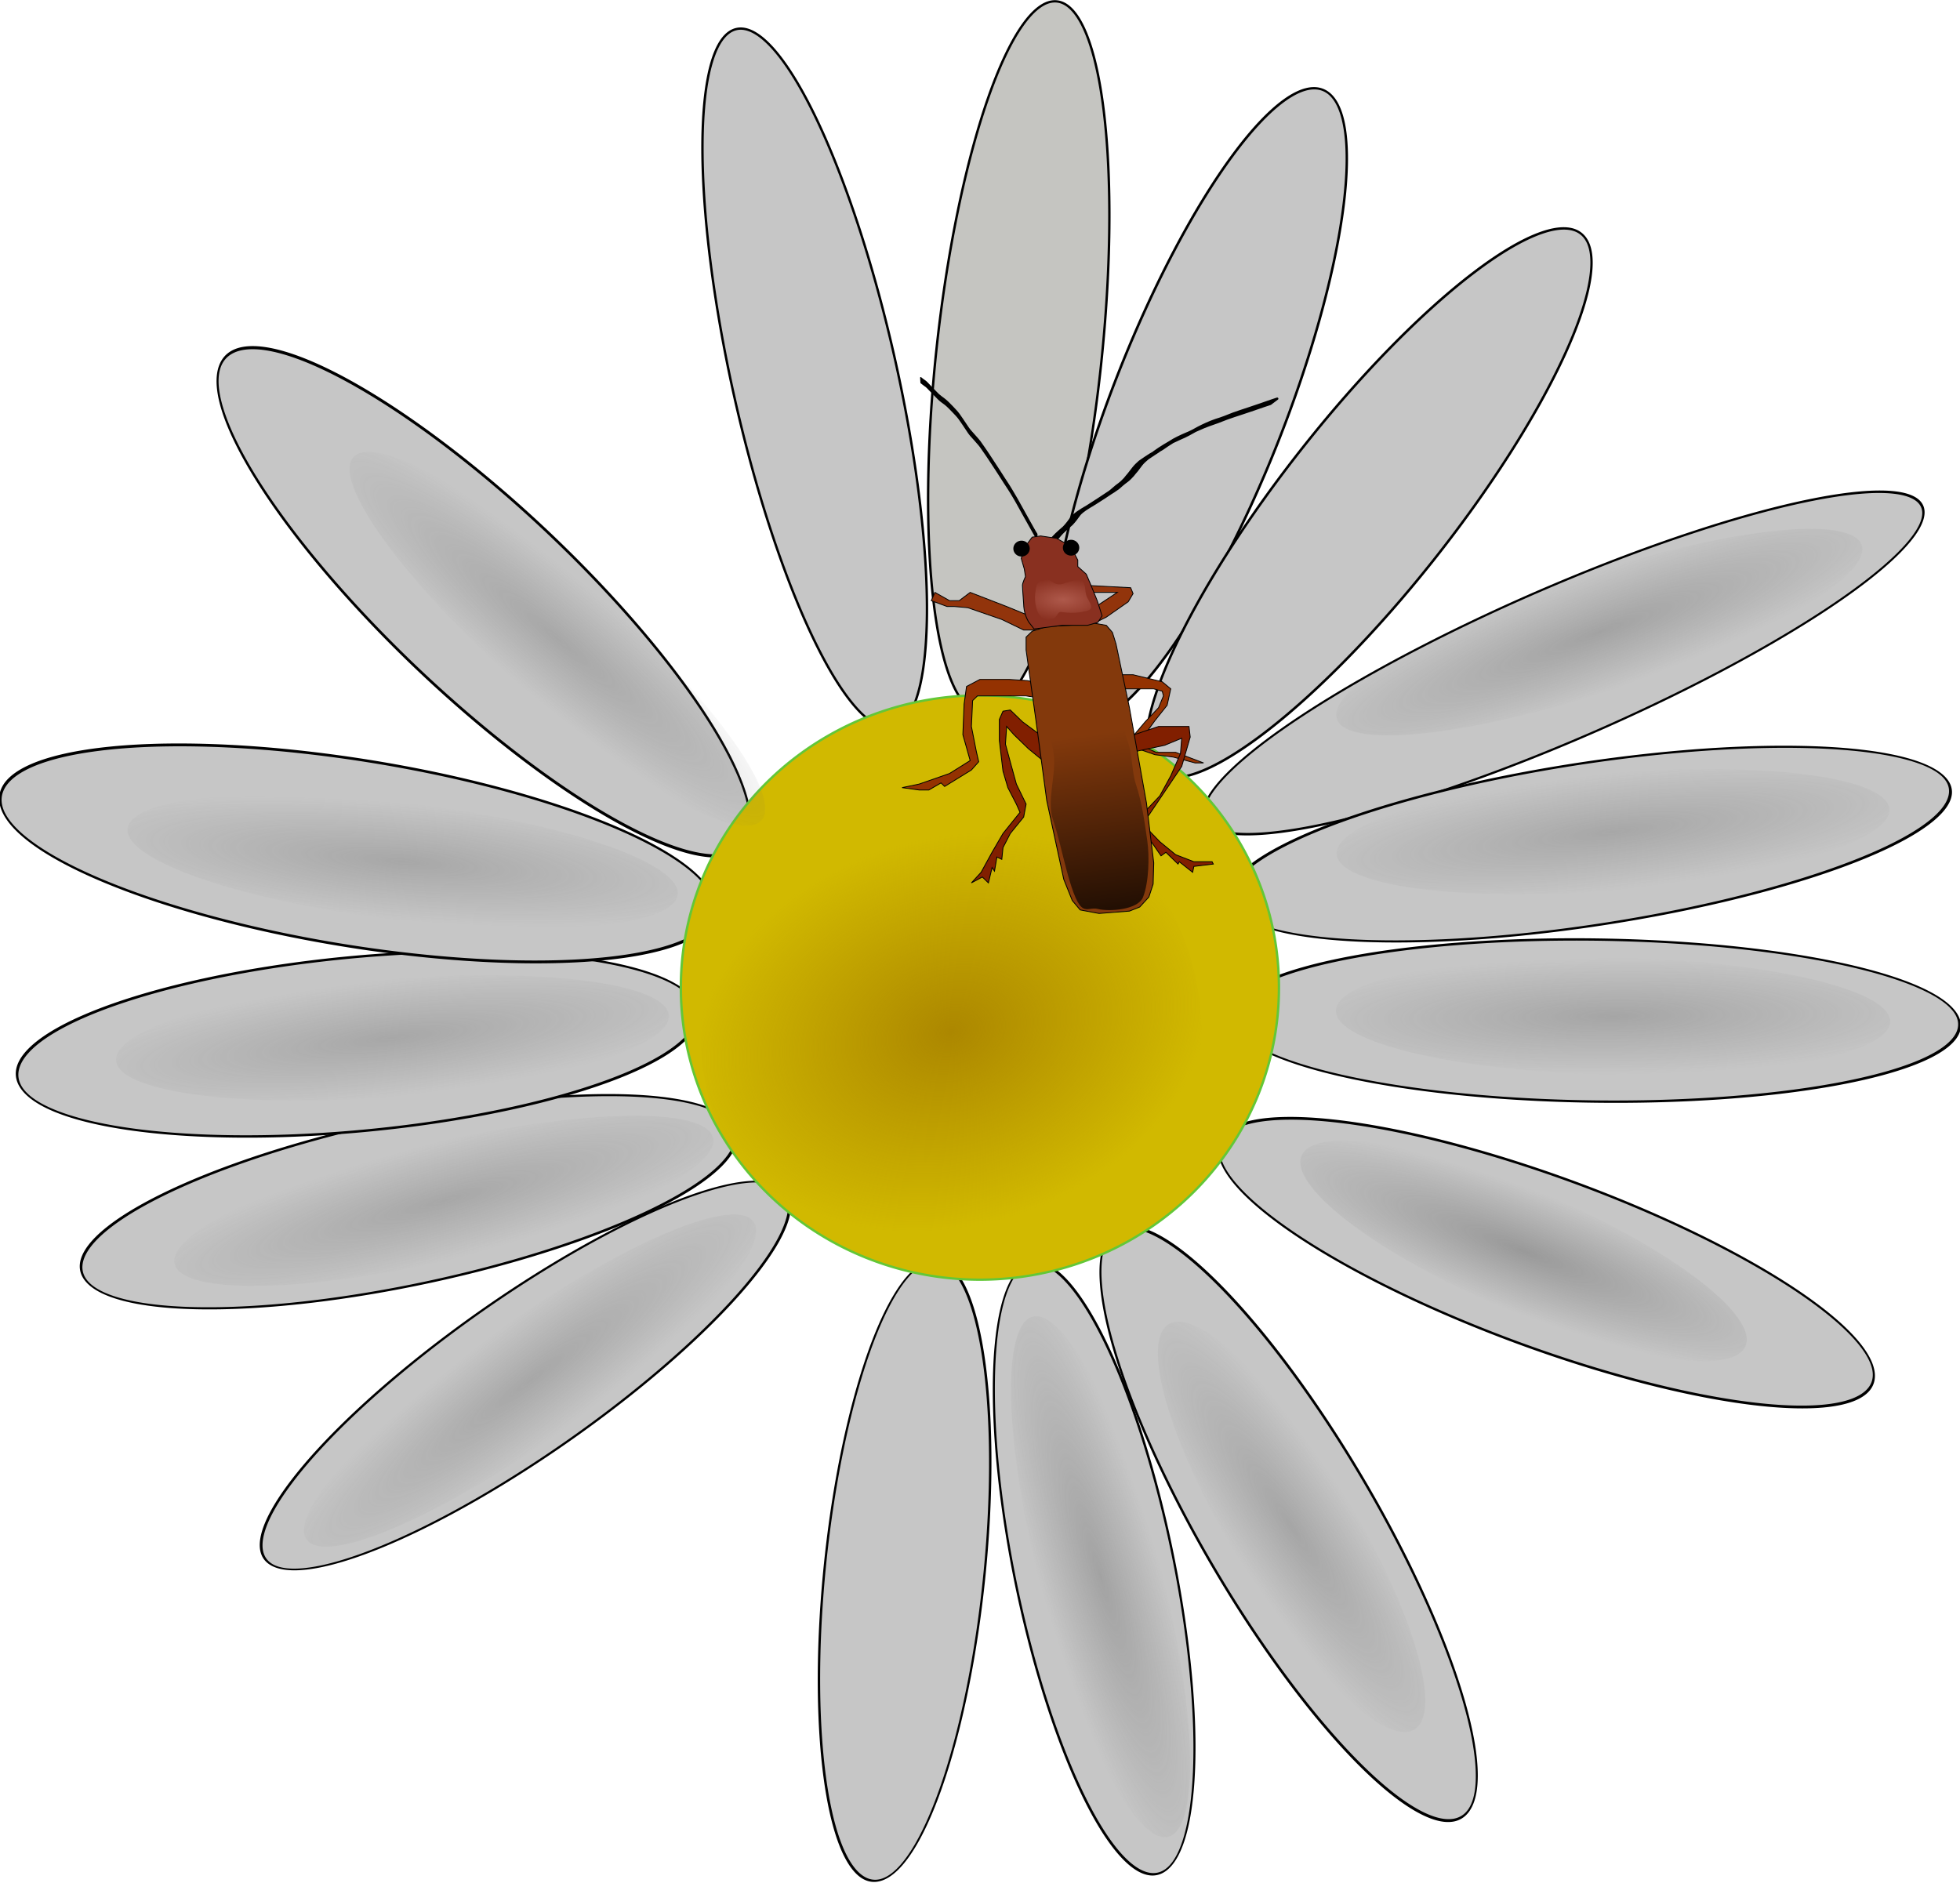 <?xml version="1.0" encoding="UTF-8" standalone="no"?>
<!-- Created with Inkscape (http://www.inkscape.org/) -->
<svg
   xmlns:dc="http://purl.org/dc/elements/1.1/"
   xmlns:cc="http://web.resource.org/cc/"
   xmlns:rdf="http://www.w3.org/1999/02/22-rdf-syntax-ns#"
   xmlns:svg="http://www.w3.org/2000/svg"
   xmlns="http://www.w3.org/2000/svg"
   xmlns:xlink="http://www.w3.org/1999/xlink"
   xmlns:sodipodi="http://sodipodi.sourceforge.net/DTD/sodipodi-0.dtd"
   xmlns:inkscape="http://www.inkscape.org/namespaces/inkscape"
   width="709.449"
   height="681.587"
   id="svg2"
   inkscape:label="Pozadí"
   sodipodi:version="0.32"
   inkscape:version="0.44.1"
   sodipodi:docbase="D:\_petr_\School\INKSCAPE\svg\06.Zvirata"
   sodipodi:docname="brouk.svg"
   version="1.0">
  <defs
     id="defs3">
    <linearGradient
       inkscape:collect="always"
       id="linearGradient2899">
      <stop
         style="stop-color:#5f5f5f;stop-opacity:1;"
         offset="0"
         id="stop2901" />
      <stop
         style="stop-color:#5f5f5f;stop-opacity:0"
         offset="1"
         id="stop2903" />
    </linearGradient>
    <linearGradient
       inkscape:collect="always"
       id="linearGradient2889">
      <stop
         style="stop-color:#ae594b;stop-opacity:1;"
         offset="0"
         id="stop2891" />
      <stop
         style="stop-color:#ae594b;stop-opacity:0;"
         offset="1"
         id="stop2893" />
    </linearGradient>
    <linearGradient
       inkscape:collect="always"
       id="linearGradient2875">
      <stop
         style="stop-color:black;stop-opacity:1;"
         offset="0"
         id="stop2877" />
      <stop
         style="stop-color:black;stop-opacity:0;"
         offset="1"
         id="stop2879" />
    </linearGradient>
    <linearGradient
       inkscape:collect="always"
       id="linearGradient2786">
      <stop
         style="stop-color:#ac8700;stop-opacity:1;"
         offset="0"
         id="stop2788" />
      <stop
         style="stop-color:#ac8700;stop-opacity:0;"
         offset="1"
         id="stop2790" />
    </linearGradient>
    <radialGradient
       inkscape:collect="always"
       xlink:href="#linearGradient2786"
       id="radialGradient2989"
       gradientUnits="userSpaceOnUse"
       gradientTransform="matrix(1,-0.286,0.216,0.747,-129.105,272.905)"
       cx="425.714"
       cy="598.076"
       fx="425.714"
       fy="598.076"
       r="202.857" />
    <linearGradient
       inkscape:collect="always"
       xlink:href="#linearGradient2875"
       id="linearGradient2991"
       gradientUnits="userSpaceOnUse"
       gradientTransform="matrix(0.968,4.996831e-2,-5.258029e-2,1.019,24.104,-5.506)"
       x1="194.394"
       y1="556.864"
       x2="145.823"
       y2="276.864" />
    <radialGradient
       inkscape:collect="always"
       xlink:href="#linearGradient2889"
       id="radialGradient2993"
       gradientUnits="userSpaceOnUse"
       gradientTransform="matrix(1.866,2.633573e-2,-1.344398e-2,0.845,-75.744,16.328)"
       cx="89.387"
       cy="124.77"
       fx="89.387"
       fy="124.77"
       r="30.827" />
    <radialGradient
       inkscape:collect="always"
       xlink:href="#linearGradient2899"
       id="radialGradient2995"
       gradientUnits="userSpaceOnUse"
       gradientTransform="matrix(0.982,-0.153,0.166,5.565,9.439,346.827)"
       cx="-262.857"
       cy="-84.781"
       fx="-262.857"
       fy="-84.781"
       r="97.143" />
    <radialGradient
       inkscape:collect="always"
       xlink:href="#linearGradient2899"
       id="radialGradient2997"
       gradientUnits="userSpaceOnUse"
       gradientTransform="matrix(0.982,-0.153,0.166,5.565,9.439,346.827)"
       cx="-262.857"
       cy="-84.781"
       fx="-262.857"
       fy="-84.781"
       r="97.143" />
    <radialGradient
       inkscape:collect="always"
       xlink:href="#linearGradient2899"
       id="radialGradient2999"
       gradientUnits="userSpaceOnUse"
       gradientTransform="matrix(0.982,-0.153,0.166,5.565,9.439,346.827)"
       cx="-262.857"
       cy="-84.781"
       fx="-262.857"
       fy="-84.781"
       r="97.143" />
    <radialGradient
       inkscape:collect="always"
       xlink:href="#linearGradient2899"
       id="radialGradient3001"
       gradientUnits="userSpaceOnUse"
       gradientTransform="matrix(0.982,-0.153,0.166,5.565,9.439,346.827)"
       cx="-262.857"
       cy="-84.781"
       fx="-262.857"
       fy="-84.781"
       r="97.143" />
    <radialGradient
       inkscape:collect="always"
       xlink:href="#linearGradient2899"
       id="radialGradient3003"
       gradientUnits="userSpaceOnUse"
       gradientTransform="matrix(0.982,-0.153,0.166,5.565,9.439,346.827)"
       cx="-262.857"
       cy="-84.781"
       fx="-262.857"
       fy="-84.781"
       r="97.143" />
    <radialGradient
       inkscape:collect="always"
       xlink:href="#linearGradient2899"
       id="radialGradient3005"
       gradientUnits="userSpaceOnUse"
       gradientTransform="matrix(0.982,-0.153,0.166,5.565,9.439,346.827)"
       cx="-262.857"
       cy="-84.781"
       fx="-262.857"
       fy="-84.781"
       r="97.143" />
    <radialGradient
       inkscape:collect="always"
       xlink:href="#linearGradient2899"
       id="radialGradient3007"
       gradientUnits="userSpaceOnUse"
       gradientTransform="matrix(0.982,-0.153,0.166,5.565,9.439,346.827)"
       cx="-262.857"
       cy="-84.781"
       fx="-262.857"
       fy="-84.781"
       r="97.143" />
    <radialGradient
       inkscape:collect="always"
       xlink:href="#linearGradient2899"
       id="radialGradient3009"
       gradientUnits="userSpaceOnUse"
       gradientTransform="matrix(0.982,-0.153,0.166,5.565,9.439,346.827)"
       cx="-262.857"
       cy="-84.781"
       fx="-262.857"
       fy="-84.781"
       r="97.143" />
    <radialGradient
       inkscape:collect="always"
       xlink:href="#linearGradient2899"
       id="radialGradient3011"
       gradientUnits="userSpaceOnUse"
       gradientTransform="matrix(0.982,-0.153,0.166,5.565,9.439,346.827)"
       cx="-262.857"
       cy="-84.781"
       fx="-262.857"
       fy="-84.781"
       r="97.143" />
    <radialGradient
       inkscape:collect="always"
       xlink:href="#linearGradient2899"
       id="radialGradient3013"
       gradientUnits="userSpaceOnUse"
       gradientTransform="matrix(0.982,-0.153,0.166,5.565,9.439,346.827)"
       cx="-262.857"
       cy="-84.781"
       fx="-262.857"
       fy="-84.781"
       r="97.143" />
    <radialGradient
       inkscape:collect="always"
       xlink:href="#linearGradient2899"
       id="radialGradient3015"
       gradientUnits="userSpaceOnUse"
       gradientTransform="matrix(0.982,-0.153,0.166,5.565,9.439,346.827)"
       cx="-262.857"
       cy="-84.781"
       fx="-262.857"
       fy="-84.781"
       r="97.143" />
  </defs>
  <sodipodi:namedview
     id="base"
     pagecolor="#ffffff"
     bordercolor="#666666"
     borderopacity="1.0"
     inkscape:pageopacity="0.0"
     inkscape:pageshadow="2"
     inkscape:zoom="0.9899495"
     inkscape:cx="467.26631"
     inkscape:cy="173.35781"
     inkscape:document-units="px"
     inkscape:current-layer="layer1"
     inkscape:window-width="1024"
     inkscape:window-height="710"
     inkscape:window-x="93"
     inkscape:window-y="230" />
  <g
     inkscape:label="Vrstva 1"
     inkscape:groupmode="layer"
     id="layer1"
     transform="translate(-12.585,-167.755)">
    <g
       id="g2947"
       transform="matrix(0.308,0,0,0.298,369.915,347.867)">
      <path
         transform="matrix(0.977,-0.211,0.211,0.977,71.984,-117.502)"
         d="M -165.714 -84.781 A 97.143 434.286 0 1 1  -360,-84.781 A 97.143 434.286 0 1 1  -165.714 -84.781 z"
         sodipodi:ry="434.28571"
         sodipodi:rx="97.14286"
         sodipodi:cy="-84.78067"
         sodipodi:cx="-262.85715"
         id="path2794"
         style="opacity:1;fill:#c6c6c6;fill-opacity:1;fill-rule:evenodd;stroke:black;stroke-width:2.8;stroke-linecap:round;stroke-linejoin:round;stroke-miterlimit:4;stroke-dasharray:none;stroke-opacity:1"
         sodipodi:type="arc" />
      <path
         transform="matrix(0.995,0.103,-0.103,0.995,289.887,-59.13)"
         d="M -165.714 -84.781 A 97.143 434.286 0 1 1  -360,-84.781 A 97.143 434.286 0 1 1  -165.714 -84.781 z"
         sodipodi:ry="434.28571"
         sodipodi:rx="97.14286"
         sodipodi:cy="-84.78067"
         sodipodi:cx="-262.85715"
         id="path2796"
         style="opacity:1;fill:#c5c5c1;fill-opacity:1;fill-rule:evenodd;stroke:black;stroke-width:2.8;stroke-linecap:round;stroke-linejoin:round;stroke-miterlimit:4;stroke-dasharray:none;stroke-opacity:1"
         sodipodi:type="arc" />
      <path
         transform="matrix(0.951,0.47,-0.34,0.884,469.602,87.906)"
         d="M -165.714 -84.781 A 97.143 434.286 0 1 1  -360,-84.781 A 97.143 434.286 0 1 1  -165.714 -84.781 z"
         sodipodi:ry="434.28571"
         sodipodi:rx="97.14286"
         sodipodi:cy="-84.78067"
         sodipodi:cx="-262.85715"
         id="path2798"
         style="opacity:1;fill:#c6c6c6;fill-opacity:1;fill-rule:evenodd;stroke:black;stroke-width:2.8;stroke-linecap:round;stroke-linejoin:round;stroke-miterlimit:4;stroke-dasharray:none;stroke-opacity:1"
         sodipodi:type="arc" />
      <path
         transform="matrix(0.779,0.72,-0.577,0.751,604.313,259.555)"
         d="M -165.714 -84.781 A 97.143 434.286 0 1 1  -360,-84.781 A 97.143 434.286 0 1 1  -165.714 -84.781 z"
         sodipodi:ry="434.28571"
         sodipodi:rx="97.14286"
         sodipodi:cy="-84.78067"
         sodipodi:cx="-262.85715"
         id="path2812"
         style="opacity:1;fill:#c6c6c6;fill-opacity:1;fill-rule:evenodd;stroke:black;stroke-width:2.8;stroke-linecap:round;stroke-linejoin:round;stroke-miterlimit:4;stroke-dasharray:none;stroke-opacity:1"
         sodipodi:type="arc" />
      <path
         transform="matrix(9.154701e-2,0.987,-0.974,0.425,618.65,496.412)"
         d="M -165.714 -84.781 A 97.143 434.286 0 1 1  -360,-84.781 A 97.143 434.286 0 1 1  -165.714 -84.781 z"
         sodipodi:ry="434.28571"
         sodipodi:rx="97.14286"
         sodipodi:cy="-84.78067"
         sodipodi:cx="-262.85715"
         id="path2814"
         style="opacity:1;fill:#c6c6c6;fill-opacity:1;fill-rule:evenodd;stroke:black;stroke-width:2.8;stroke-linecap:round;stroke-linejoin:round;stroke-miterlimit:4;stroke-dasharray:none;stroke-opacity:1"
         sodipodi:type="arc" />
      <path
         transform="matrix(0.771,0.893,-0.96,0.185,829.779,671.388)"
         d="M -165.714 -84.781 A 97.143 434.286 0 1 1  -360,-84.781 A 97.143 434.286 0 1 1  -165.714 -84.781 z"
         sodipodi:ry="434.28571"
         sodipodi:rx="97.14286"
         sodipodi:cy="-84.78067"
         sodipodi:cx="-262.85715"
         id="path2816"
         style="opacity:1;fill:#c6c6c6;fill-opacity:1;fill-rule:evenodd;stroke:black;stroke-width:2.8;stroke-linecap:round;stroke-linejoin:round;stroke-miterlimit:4;stroke-dasharray:none;stroke-opacity:1"
         sodipodi:type="arc" />
      <path
         transform="matrix(0.607,1.011,-0.977,1.887185e-2,791.022,902.671)"
         d="M -165.714 -84.781 A 97.143 434.286 0 1 1  -360,-84.781 A 97.143 434.286 0 1 1  -165.714 -84.781 z"
         sodipodi:ry="434.28571"
         sodipodi:rx="97.14286"
         sodipodi:cy="-84.78067"
         sodipodi:cx="-262.85715"
         id="path2818"
         style="opacity:1;fill:#c6c6c6;fill-opacity:1;fill-rule:evenodd;stroke:black;stroke-width:2.8;stroke-linecap:round;stroke-linejoin:round;stroke-miterlimit:4;stroke-dasharray:none;stroke-opacity:1"
         sodipodi:type="arc" />
      <path
         transform="matrix(9.556795e-2,1.162,-0.886,-0.309,607.126,1208.644)"
         d="M -165.714 -84.781 A 97.143 434.286 0 1 1  -360,-84.781 A 97.143 434.286 0 1 1  -165.714 -84.781 z"
         sodipodi:ry="434.28571"
         sodipodi:rx="97.14286"
         sodipodi:cy="-84.78067"
         sodipodi:cx="-262.85715"
         id="path2820"
         style="opacity:1;fill:#c6c6c6;fill-opacity:1;fill-rule:evenodd;stroke:black;stroke-width:2.8;stroke-linecap:round;stroke-linejoin:round;stroke-miterlimit:4;stroke-dasharray:none;stroke-opacity:1"
         sodipodi:type="arc" />
      <path
         transform="matrix(-0.665,0.957,-0.487,-0.802,138.155,1430.245)"
         d="M -165.714 -84.781 A 97.143 434.286 0 1 1  -360,-84.781 A 97.143 434.286 0 1 1  -165.714 -84.781 z"
         sodipodi:ry="434.28571"
         sodipodi:rx="97.14286"
         sodipodi:cy="-84.78067"
         sodipodi:cx="-262.85715"
         id="path2822"
         style="opacity:1;fill:#c6c6c6;fill-opacity:1;fill-rule:evenodd;stroke:black;stroke-width:2.8;stroke-linecap:round;stroke-linejoin:round;stroke-miterlimit:4;stroke-dasharray:none;stroke-opacity:1"
         sodipodi:type="arc" />
      <path
         transform="matrix(-0.849,0.647,-0.194,-0.843,-113.927,1399.55)"
         d="M -165.714 -84.781 A 97.143 434.286 0 1 1  -360,-84.781 A 97.143 434.286 0 1 1  -165.714 -84.781 z"
         sodipodi:ry="434.28571"
         sodipodi:rx="97.14286"
         sodipodi:cy="-84.78067"
         sodipodi:cx="-262.85715"
         id="path2825"
         style="opacity:1;fill:#c6c6c6;fill-opacity:1;fill-rule:evenodd;stroke:black;stroke-width:2.8;stroke-linecap:round;stroke-linejoin:round;stroke-miterlimit:4;stroke-dasharray:none;stroke-opacity:1"
         sodipodi:type="arc" />
      <path
         transform="matrix(-1.001,0.372,5.994204e-2,-0.863,-355.107,1328.444)"
         d="M -165.714 -84.781 A 97.143 434.286 0 1 1  -360,-84.781 A 97.143 434.286 0 1 1  -165.714 -84.781 z"
         sodipodi:ry="434.28571"
         sodipodi:rx="97.14286"
         sodipodi:cy="-84.78067"
         sodipodi:cx="-262.85715"
         id="path2827"
         style="opacity:1;fill:#c6c6c6;fill-opacity:1;fill-rule:evenodd;stroke:black;stroke-width:2.8;stroke-linecap:round;stroke-linejoin:round;stroke-miterlimit:4;stroke-dasharray:none;stroke-opacity:1"
         sodipodi:type="arc" />
      <path
         transform="matrix(-0.945,-0.497,0.683,-0.531,-733.272,890.876)"
         d="M -165.714 -84.781 A 97.143 434.286 0 1 1  -360,-84.781 A 97.143 434.286 0 1 1  -165.714 -84.781 z"
         sodipodi:ry="434.28571"
         sodipodi:rx="97.14286"
         sodipodi:cy="-84.78067"
         sodipodi:cx="-262.85715"
         id="path2829"
         style="opacity:1;fill:#c6c6c6;fill-opacity:1;fill-rule:evenodd;stroke:black;stroke-width:2.8;stroke-linecap:round;stroke-linejoin:round;stroke-miterlimit:4;stroke-dasharray:none;stroke-opacity:1"
         sodipodi:type="arc" />
      <path
         transform="matrix(-0.684,-0.9,0.873,-0.22,-785.756,600.164)"
         d="M -165.714 -84.781 A 97.143 434.286 0 1 1  -360,-84.781 A 97.143 434.286 0 1 1  -165.714 -84.781 z"
         sodipodi:ry="434.28571"
         sodipodi:rx="97.14286"
         sodipodi:cy="-84.78067"
         sodipodi:cx="-262.85715"
         id="path2831"
         style="opacity:1;fill:#c6c6c6;fill-opacity:1;fill-rule:evenodd;stroke:black;stroke-width:2.8;stroke-linecap:round;stroke-linejoin:round;stroke-miterlimit:4;stroke-dasharray:none;stroke-opacity:1"
         sodipodi:type="arc" />
      <path
         transform="matrix(-0.582,-1.028,0.912,-0.118,-815.682,383.666)"
         d="M -165.714 -84.781 A 97.143 434.286 0 1 1  -360,-84.781 A 97.143 434.286 0 1 1  -165.714 -84.781 z"
         sodipodi:ry="434.28571"
         sodipodi:rx="97.14286"
         sodipodi:cy="-84.78067"
         sodipodi:cx="-262.85715"
         id="path2833"
         style="opacity:1;fill:#c6c6c6;fill-opacity:1;fill-rule:evenodd;stroke:black;stroke-width:2.8;stroke-linecap:round;stroke-linejoin:round;stroke-miterlimit:4;stroke-dasharray:none;stroke-opacity:1"
         sodipodi:type="arc" />
      <path
         transform="matrix(-0.311,-1.222,0.964,0.132,-739.991,122.261)"
         d="M -165.714 -84.781 A 97.143 434.286 0 1 1  -360,-84.781 A 97.143 434.286 0 1 1  -165.714 -84.781 z"
         sodipodi:ry="434.28571"
         sodipodi:rx="97.14286"
         sodipodi:cy="-84.78067"
         sodipodi:cx="-262.85715"
         id="path2835"
         style="opacity:1;fill:#c6c6c6;fill-opacity:1;fill-rule:evenodd;stroke:black;stroke-width:2.8;stroke-linecap:round;stroke-linejoin:round;stroke-miterlimit:4;stroke-dasharray:none;stroke-opacity:1"
         sodipodi:type="arc" />
      <path
         transform="matrix(0.445,-1.18,0.714,0.66,-413.894,-127.604)"
         d="M -165.714 -84.781 A 97.143 434.286 0 1 1  -360,-84.781 A 97.143 434.286 0 1 1  -165.714 -84.781 z"
         sodipodi:ry="434.28571"
         sodipodi:rx="97.14286"
         sodipodi:cy="-84.78067"
         sodipodi:cx="-262.85715"
         id="path2837"
         style="opacity:1;fill:#c6c6c6;fill-opacity:1;fill-rule:evenodd;stroke:black;stroke-width:2.8;stroke-linecap:round;stroke-linejoin:round;stroke-miterlimit:4;stroke-dasharray:none;stroke-opacity:1"
         sodipodi:type="arc" />
      <path
         transform="translate(-451.428,5.714)"
         d="M 794.286 589.505 A 351.429 354.286 0 1 1  91.429,589.505 A 351.429 354.286 0 1 1  794.286 589.505 z"
         sodipodi:ry="354.28571"
         sodipodi:rx="351.42856"
         sodipodi:cy="589.50507"
         sodipodi:cx="442.85715"
         id="path1881"
         style="opacity:1;fill:#d1b900;fill-opacity:1;fill-rule:evenodd;stroke:#63c737;stroke-width:2.8;stroke-linecap:round;stroke-linejoin:round;stroke-miterlimit:4;stroke-dasharray:none;stroke-opacity:1"
         sodipodi:type="arc" />
      <path
         transform="matrix(1.451,0,0,1.493,-660.443,-243.513)"
         d="M 628.571 598.076 A 202.857 208.571 0 1 1  222.857,598.076 A 202.857 208.571 0 1 1  628.571 598.076 z"
         sodipodi:ry="208.57143"
         sodipodi:rx="202.85715"
         sodipodi:cy="598.07648"
         sodipodi:cx="425.71429"
         id="path2776"
         style="opacity:1;fill:url(#radialGradient2989);fill-opacity:1;fill-rule:evenodd;stroke:none;stroke-width:2.8;stroke-linecap:round;stroke-linejoin:round;stroke-miterlimit:4;stroke-dasharray:none;stroke-opacity:1"
         sodipodi:type="arc" />
      <path
         id="path2853"
         d="M 107.143,235.219 L 155.714,232.362 L 195.714,232.362 L 205.714,235.219 L 207.143,240.934 L 201.429,255.219 L 185.714,272.362 L 172.857,288.076 L 161.429,299.505 L 197.143,312.362 L 218.571,315.219 L 244.286,322.362 L 254.286,322.362 L 221.429,309.505 L 198.571,309.505 L 177.143,299.505 L 197.143,270.934 L 211.429,252.362 L 215.714,232.362 L 205.714,223.791 L 171.429,215.219 L 81.429,215.219 L 74.286,228.076 L 47.143,222.362 L 25.714,220.934 L -8.571,220.934 L -24.286,229.505 L -27.143,250.934 L -28.571,288.076 L -20,319.505 L -44.286,335.219 L -80,348.076 L -100,352.362 L -80,355.219 L -68.571,355.219 L -54.286,346.648 L -50,350.934 L -18.571,330.934 L -10,320.934 L -12.857,308.076 L -18.571,278.076 L -17.143,246.648 L -11.429,240.934 L 5.714,240.934 L 45.714,240.934 L 71.429,245.219 L 107.143,235.219 z "
         style="fill:#943201;fill-opacity:1;fill-rule:evenodd;stroke:black;stroke-width:1px;stroke-linecap:butt;stroke-linejoin:miter;stroke-opacity:1" />
      <path
         id="path2851"
         d="M 124.286,298.076 L 168.571,289.505 L 201.429,278.076 L 227.143,278.076 L 237.143,278.076 L 238.571,290.934 L 228.571,326.648 L 182.857,396.648 L 202.857,418.076 L 221.429,433.791 L 242.857,442.362 L 264.286,442.362 L 265.714,445.219 L 242.857,448.076 L 241.429,455.219 L 225.714,442.362 L 224.286,445.219 L 210,430.934 L 204.286,435.219 L 192.857,418.076 L 168.571,399.505 L 187.143,379.505 L 202.857,362.362 L 215.714,338.076 L 227.143,310.934 L 228.571,292.362 L 208.571,300.934 L 162.857,310.934 L 91.429,325.219 L 67.143,320.934 L 48.571,305.219 L 31.429,288.076 L 22.857,278.076 L 21.429,299.505 L 28.571,326.648 L 34.286,348.076 L 45.714,372.362 L 42.857,388.076 L 27.143,408.076 L 18.571,425.219 L 17.143,439.505 L 11.429,436.648 L 8.571,453.791 L 5.714,449.505 L 1.429,468.076 L -5.714,460.934 L -18.571,468.076 L -7.143,455.219 L 5.714,430.934 L 18.571,408.076 L 38.571,382.362 L 34.286,372.362 L 24.286,352.362 L 18.571,332.362 L 14.286,295.219 L 14.286,269.505 L 18.571,259.505 L 27.143,258.076 L 41.429,272.362 L 84.286,305.219 L 124.286,298.076 z "
         style="fill:#811f00;fill-opacity:1;fill-rule:evenodd;stroke:black;stroke-width:1px;stroke-linecap:butt;stroke-linejoin:miter;stroke-opacity:1" />
      <path
         id="path2855"
         d="M 77.143,160.934 L 42.857,160.934 L 17.143,148.076 L -22.857,133.791 L -38.571,132.362 L -47.143,132.362 L -65.714,125.219 L -61.429,115.219 L -44.286,125.219 L -32.857,125.219 L -20,115.219 L 22.857,132.362 L 60,148.076 L 120,139.505 L 130,130.934 L 152.857,115.219 L 98.571,115.219 L 115.714,106.648 L 168.571,109.505 L 171.429,116.648 L 165.714,126.648 L 140,145.219 L 95.714,168.076 L 77.143,160.934 z "
         style="fill:#92340b;fill-opacity:1;fill-rule:evenodd;stroke:black;stroke-width:1px;stroke-linecap:butt;stroke-linejoin:miter;stroke-opacity:1" />
      <path
         sodipodi:nodetypes="ccccccccccccccccccccccc"
         id="path2857"
         d="M 97.143,155.219 L 124.286,152.362 L 140,155.219 L 147.143,163.791 L 151.429,178.076 L 167.143,255.219 L 187.143,370.934 L 195.714,443.791 L 195,469.505 L 190,485.219 L 179.286,497.362 L 167.143,502.362 L 131.429,505.219 L 109.286,500.934 L 100,489.505 L 90,463.791 L 70,368.076 L 57.143,269.505 L 45.714,185.219 L 45.714,169.505 L 52.857,162.362 L 70,156.648 L 97.143,155.219 z "
         style="fill:#83390c;fill-opacity:1;fill-rule:evenodd;stroke:black;stroke-width:1px;stroke-linecap:butt;stroke-linejoin:miter;stroke-opacity:1" />
      <path
         d="M 58.126,49.769 C 56.953,47.68 55.782,45.552 54.612,43.436 C 52.874,40.217 51.138,36.997 49.394,33.806 C 47.93,31.253 46.502,28.528 45.066,25.845 C 44.022,23.874 42.97,21.941 41.916,20.009 C 40.874,18.064 39.83,16.125 38.787,14.183 C 37.5,11.852 36.232,9.44 34.961,7.042 C 33.054,3.415 31.098,0.079 29.151,-3.265 C 27.506,-6.163 25.85,-8.799 24.203,-11.439 C 22.833,-13.612 21.466,-15.757 20.097,-17.915 C 18.354,-20.814 16.618,-23.584 14.88,-26.346 C 13.144,-29.175 11.411,-31.899 9.679,-34.669 C 7.938,-37.377 6.195,-40.135 4.455,-42.843 C 2.859,-45.337 1.263,-47.851 -0.331,-50.324 C -1.59,-52.299 -2.828,-54.078 -4.067,-55.887 C -5.449,-58.078 -6.79,-60.035 -8.133,-61.924 C -9.418,-63.687 -10.624,-65.105 -11.82,-66.481 C -13.064,-67.934 -14.304,-69.373 -15.564,-70.886 C -16.804,-72.358 -17.992,-73.634 -19.227,-75.084 C -20.064,-76.014 -20.987,-77.364 -21.888,-78.609 C -22.901,-80.11 -23.936,-81.762 -24.961,-83.372 C -26.258,-85.448 -27.546,-87.382 -28.835,-89.356 C -30.171,-91.396 -31.496,-93.381 -32.817,-95.298 C -34.187,-97.263 -35.432,-98.695 -36.678,-100.107 C -38.044,-101.712 -39.353,-103.107 -40.641,-104.428 C -42.094,-105.978 -43.534,-107.488 -44.978,-109.008 C -46.494,-110.57 -47.933,-111.894 -49.34,-113.1 C -50.824,-114.342 -52.24,-115.382 -53.639,-116.373 C -54.809,-117.185 -56.102,-118.416 -57.441,-119.755 C -59.119,-121.446 -60.824,-123.237 -62.558,-125.127 C -64.192,-126.95 -65.782,-128.616 -67.368,-130.264 C -68.371,-131.296 -69.395,-132.4 -70.419,-133.506 C -71.426,-134.603 -72.277,-135.227 -73.1,-135.765 C -74.132,-136.479 -75.252,-137.451 -76.327,-138.291 C -76.792,-138.649 -77.274,-139.059 -77.747,-139.444 L -78.108,-145.638 C -77.641,-145.246 -77.169,-144.839 -76.71,-144.471 C -75.619,-143.585 -74.525,-142.685 -73.524,-142.059 C -72.639,-141.403 -71.74,-140.721 -70.697,-139.57 C -69.686,-138.479 -68.673,-137.377 -67.663,-136.289 C -66.055,-134.563 -64.455,-132.862 -62.83,-131.076 C -61.111,-129.204 -59.409,-127.388 -57.756,-125.749 C -56.477,-124.571 -55.217,-123.438 -54.03,-122.544 C -52.614,-121.495 -51.188,-120.416 -49.705,-119.169 C -48.281,-117.958 -46.831,-116.65 -45.279,-115.027 C -43.833,-113.504 -42.378,-111.949 -40.949,-110.489 C -39.647,-109.133 -38.32,-107.682 -36.95,-106.077 C -35.661,-104.625 -34.381,-103.196 -32.943,-101.074 C -31.609,-99.135 -30.275,-97.162 -28.923,-95.065 C -27.63,-93.09 -26.342,-91.181 -25.042,-89.108 C -24.033,-87.526 -23.017,-85.926 -22.02,-84.466 C -21.155,-83.267 -20.276,-82.004 -19.47,-81.1 C -18.241,-79.651 -17.015,-78.212 -15.803,-76.83 C -14.56,-75.37 -13.318,-73.914 -12.083,-72.485 C -10.854,-71.058 -9.614,-69.586 -8.29,-67.738 C -6.938,-65.818 -5.58,-63.864 -4.196,-61.704 C -2.937,-59.851 -1.677,-58.013 -0.399,-55.981 C 1.197,-53.48 2.791,-50.985 4.384,-48.526 C 6.125,-45.771 7.87,-42.974 9.61,-40.246 C 11.346,-37.557 13.088,-34.822 14.834,-31.965 C 16.571,-29.17 18.307,-26.355 20.042,-23.587 C 21.414,-21.411 22.784,-19.262 24.157,-17.07 C 25.827,-14.374 27.505,-11.688 29.169,-8.72 C 31.131,-5.319 33.106,-1.951 35.049,1.599 C 36.311,3.985 37.567,6.41 38.852,8.699 C 39.903,10.629 40.951,12.567 41.996,14.52 C 43.047,16.451 44.097,18.387 45.136,20.367 C 46.569,23.067 47.988,25.829 49.454,28.397 C 51.193,31.576 52.929,34.768 54.661,37.984 C 55.895,40.187 57.136,42.489 58.383,44.458 L 58.126,49.769 z "
         id="path2871"
         style="opacity:1;fill:black;fill-opacity:1;fill-rule:evenodd;stroke:black;stroke-width:1.457;stroke-linecap:round;stroke-linejoin:round;stroke-miterlimit:4;stroke-dasharray:none;stroke-opacity:1" />
      <path
         d="M 71.308,61.847 C 71.364,60.94 71.354,60.03 71.369,59.122 C 71.243,57.239 72.036,55.752 72.801,54.109 C 75.27,50.59 78.13,47.356 81.191,44.343 C 83.955,41.576 86.925,39.03 89.805,36.389 C 91.684,34.538 93.249,32.407 94.872,30.336 C 96.397,28.382 97.702,26.286 99.178,24.298 C 101.139,21.882 103.608,20.01 106.043,18.11 C 107.918,16.745 109.875,15.497 111.803,14.208 C 115.242,12.017 118.863,10.13 122.382,8.072 C 125.114,6.475 111.359,14.294 114.149,12.801 C 117.456,11.033 120.663,9.083 123.93,7.244 C 126.458,5.822 118.865,10.07 116.332,11.483 C 118.103,10.238 119.935,9.085 121.753,7.912 C 123.959,6.491 126.112,4.994 128.297,3.542 C 130.763,1.983 133.103,0.243 135.526,-1.38 C 137.717,-2.782 139.864,-4.242 141.969,-5.768 C 144.429,-7.295 146.533,-9.265 148.665,-11.204 C 150.593,-13.08 152.734,-14.705 154.868,-16.334 C 157.415,-18.277 159.619,-20.575 161.767,-22.933 C 163.215,-24.91 164.796,-26.779 166.345,-28.676 C 168.157,-31.026 169.916,-33.415 171.678,-35.802 C 173.836,-38.669 176.405,-41.162 179.036,-43.579 C 181.4,-45.322 183.787,-47.03 186.216,-48.681 C 188.032,-49.9 189.853,-51.114 191.674,-52.326 C 208.877,-62.488 199.357,-56.997 196.084,-55.187 C 198.085,-56.678 200.125,-58.112 202.169,-59.542 C 206.105,-62.205 210.132,-64.73 214.214,-67.162 C 220.549,-71.549 227.479,-74.686 234.443,-77.826 C 238.17,-79.088 252.564,-87.274 238.075,-79.022 C 244.351,-82.955 250.782,-86.538 257.503,-89.61 C 261.068,-91.33 264.745,-92.762 268.454,-94.132 C 275.519,-96.313 282.371,-99.089 289.178,-101.96 C 295.084,-104.091 301.002,-106.199 306.962,-108.176 C 311.707,-109.782 316.405,-111.525 321.149,-113.129 C 325.466,-114.612 329.752,-116.196 334.036,-117.778 C 336.315,-118.497 338.566,-119.301 340.82,-120.096 L 332.688,-113.766 C 330.448,-112.993 328.205,-112.226 325.958,-111.473 C 321.703,-109.94 317.452,-108.394 313.177,-106.919 C 308.48,-105.247 303.755,-103.664 299.046,-102.027 C 293.167,-100.066 287.296,-98.07 281.492,-95.897 C 274.549,-93.025 267.542,-90.322 260.442,-87.861 C 256.709,-86.453 253.027,-84.933 249.434,-83.194 C 237.52,-77.747 251.453,-84.201 247.475,-82.645 C 240.582,-78.647 233.82,-74.558 226.465,-71.477 C 223.859,-70.323 216.275,-66.401 218.697,-67.903 C 220.334,-68.917 229.357,-74.166 223.691,-70.805 C 219.611,-68.471 215.627,-65.956 211.756,-63.29 C 209.751,-61.922 207.79,-60.5 205.828,-59.071 C 188.267,-48.428 198.678,-54.721 201.402,-56.183 C 199.589,-54.919 197.768,-53.675 195.901,-52.486 C 193.442,-50.828 191.031,-49.117 188.595,-47.426 C 185.895,-45.111 183.286,-42.687 181.098,-39.856 C 179.392,-37.488 177.656,-35.139 175.942,-32.774 C 174.391,-30.836 172.706,-29.006 171.283,-26.967 C 169.159,-24.561 167.015,-22.175 164.471,-20.191 C 162.37,-18.521 160.174,-16.963 158.224,-15.109 C 156.106,-13.2 154.125,-11.088 151.663,-9.615 C 149.557,-8.033 147.395,-6.526 145.136,-5.166 C 142.704,-3.576 140.404,-1.806 137.971,-0.211 C 135.743,1.159 133.675,2.728 131.451,4.11 C 129.678,5.296 127.869,6.425 126.107,7.627 C 122.649,9.684 119.165,11.698 115.734,13.799 C 113.034,15.451 126.706,7.478 123.944,9.024 C 120.677,10.852 117.496,12.832 114.221,14.645 C 111.755,16.01 126.067,7.509 121.558,10.441 C 119.592,11.727 117.574,12.96 115.641,14.307 C 113.205,16.134 110.718,17.919 108.72,20.249 C 107.181,22.168 105.908,24.231 104.447,26.214 C 102.796,28.342 101.184,30.518 99.309,32.458 C 96.442,35.189 93.369,37.692 90.553,40.483 C 87.515,43.37 84.759,46.525 82.263,49.893 C 81.607,51.332 80.691,52.661 80.774,54.33 C 80.788,55.217 80.778,56.106 80.835,56.992 L 71.308,61.847 z "
         id="path2869"
         style="opacity:1;fill:black;fill-opacity:1;fill-rule:evenodd;stroke:black;stroke-width:2.8;stroke-linecap:round;stroke-linejoin:round;stroke-miterlimit:4;stroke-dasharray:none;stroke-opacity:1" />
      <path
         id="path2859"
         d="M 61.429,158.791 L 87.857,155.219 L 117.857,155.219 L 130,151.648 L 135,143.791 L 132.857,136.648 L 129.286,125.219 L 121.429,105.219 L 116.429,93.076 L 106.429,83.791 L 106.429,75.934 L 100.714,64.505 L 95,57.362 L 81.429,49.505 L 62.857,46.648 L 52.857,48.076 L 45.714,58.076 L 40,73.791 L 43.571,86.648 L 45,95.934 C 45,95.934 41.429,103.791 41.429,106.648 C 41.429,109.505 42.143,118.791 42.143,118.791 L 42.857,129.505 C 42.857,129.505 42.857,134.505 44.286,140.219 C 45.714,145.934 48.571,150.934 48.571,150.934 L 55,159.505 L 61.429,158.791 z "
         style="fill:#893020;fill-opacity:1;fill-rule:evenodd;stroke:black;stroke-width:1px;stroke-linecap:butt;stroke-linejoin:miter;stroke-opacity:1" />
      <path
         transform="translate(9.286,0.714)"
         d="M 39.286 61.291 A 8.214 8.214 0 1 1  22.857,61.291 A 8.214 8.214 0 1 1  39.286 61.291 z"
         sodipodi:ry="8.2142859"
         sodipodi:rx="8.2142859"
         sodipodi:cy="61.290752"
         sodipodi:cx="31.071428"
         id="path2861"
         style="opacity:1;fill:black;fill-opacity:1;fill-rule:evenodd;stroke:black;stroke-width:2.8;stroke-linecap:round;stroke-linejoin:round;stroke-miterlimit:4;stroke-dasharray:none;stroke-opacity:1"
         sodipodi:type="arc" />
      <path
         transform="translate(67.5,-0.357)"
         d="M 39.286 61.291 A 8.214 8.214 0 1 1  22.857,61.291 A 8.214 8.214 0 1 1  39.286 61.291 z"
         sodipodi:ry="8.2142859"
         sodipodi:rx="8.2142859"
         sodipodi:cy="61.290752"
         sodipodi:cx="31.071428"
         id="path2863"
         style="opacity:1;fill:black;fill-opacity:1;fill-rule:evenodd;stroke:black;stroke-width:2.8;stroke-linecap:round;stroke-linejoin:round;stroke-miterlimit:4;stroke-dasharray:none;stroke-opacity:1"
         sodipodi:type="arc" />
      <path
         sodipodi:nodetypes="cssssssssssssc"
         id="path2873"
         d="M 119.215,220.714 C 131.016,215.972 142.818,211.231 154.619,206.489 C 158.11,205.086 158.609,279.987 164.019,293.074 C 171.231,310.518 169.179,331.041 174.996,349.095 C 181.929,370.613 185.066,394.492 188.139,416.902 C 190.856,436.722 189.919,467.361 183.225,485.236 C 177.203,501.316 142.422,503.015 130.29,499.801 C 115.457,495.871 109.947,516.431 93.365,452.872 C 87.822,431.628 83.809,411.394 77.156,390.744 C 69.95,368.38 80.883,337.182 78.37,313.462 C 76.271,293.642 68.697,276.968 66.01,257.37 C 63.452,238.71 60.334,219.32 77.871,215.662 C 87.417,213.67 98.555,214.445 105.458,218.545 C 111.298,222.013 111.775,221.883 119.215,220.714 z "
         style="fill:url(#linearGradient2991);fill-opacity:1;fill-rule:evenodd;stroke:none;stroke-width:1px;stroke-linecap:butt;stroke-linejoin:miter;stroke-opacity:1" />
      <path
         id="path2887"
         d="M 84.669,105.424 C 89.29,106.132 100.631,99.135 109.009,100.118 C 116.351,100.979 114.355,113.37 116.679,119.563 C 119.695,127.596 127.936,135.277 115.815,138.008 C 104.289,140.604 98.164,140.389 86.528,139.024 C 82.488,138.551 81.632,146.291 77.61,146.881 C 75.981,147.119 74.377,147.491 72.761,147.796 C 57.985,150.585 55.194,125.729 56.357,116.941 C 57.843,105.707 57.573,101.334 69.635,99.952 C 75.181,99.316 77.098,105.552 84.669,105.424 z "
         style="fill:url(#radialGradient2993);fill-opacity:1;fill-rule:evenodd;stroke:none;stroke-width:1px;stroke-linecap:butt;stroke-linejoin:miter;stroke-opacity:1" />
      <path
         transform="matrix(-0.485,0.653,-0.345,-0.555,200.945,1374.978)"
         d="M -165.714 -84.781 A 97.143 434.286 0 1 1  -360,-84.781 A 97.143 434.286 0 1 1  -165.714 -84.781 z"
         sodipodi:ry="434.28571"
         sodipodi:rx="97.14286"
         sodipodi:cy="-84.78067"
         sodipodi:cx="-262.85715"
         id="path2897"
         style="opacity:0.315;fill:url(#radialGradient2995);fill-opacity:1;fill-rule:evenodd;stroke:none;stroke-width:2.8;stroke-linecap:round;stroke-linejoin:round;stroke-miterlimit:4;stroke-dasharray:none;stroke-opacity:1"
         sodipodi:type="arc" />
      <path
         transform="matrix(-1.095947e-2,0.813,-0.604,-0.249,576.225,1107.705)"
         d="M -165.714 -84.781 A 97.143 434.286 0 1 1  -360,-84.781 A 97.143 434.286 0 1 1  -165.714 -84.781 z"
         sodipodi:ry="434.28571"
         sodipodi:rx="97.14286"
         sodipodi:cy="-84.78067"
         sodipodi:cx="-262.85715"
         id="path2907"
         style="opacity:0.432;fill:url(#radialGradient2997);fill-opacity:1;fill-rule:evenodd;stroke:none;stroke-width:2.8;stroke-linecap:round;stroke-linejoin:round;stroke-miterlimit:4;stroke-dasharray:none;stroke-opacity:1"
         sodipodi:type="arc" />
      <path
         transform="matrix(0.344,0.735,-0.746,2.010572e-3,762.685,823.391)"
         d="M -165.714 -84.781 A 97.143 434.286 0 1 1  -360,-84.781 A 97.143 434.286 0 1 1  -165.714 -84.781 z"
         sodipodi:ry="434.28571"
         sodipodi:rx="97.14286"
         sodipodi:cy="-84.78067"
         sodipodi:cx="-262.85715"
         id="path2911"
         style="opacity:0.319;fill:url(#radialGradient2999);fill-opacity:1;fill-rule:evenodd;stroke:none;stroke-width:2.8;stroke-linecap:round;stroke-linejoin:round;stroke-miterlimit:4;stroke-dasharray:none;stroke-opacity:1"
         sodipodi:type="arc" />
      <path
         transform="matrix(0.42,0.694,-0.742,8.081822e-2,782.954,595.171)"
         d="M -165.714 -84.781 A 97.143 434.286 0 1 1  -360,-84.781 A 97.143 434.286 0 1 1  -165.714 -84.781 z"
         sodipodi:ry="434.28571"
         sodipodi:rx="97.14286"
         sodipodi:cy="-84.78067"
         sodipodi:cx="-262.85715"
         id="path2915"
         style="opacity:0.3;fill:url(#radialGradient3001);fill-opacity:1;fill-rule:evenodd;stroke:none;stroke-width:2.8;stroke-linecap:round;stroke-linejoin:round;stroke-miterlimit:4;stroke-dasharray:none;stroke-opacity:1"
         sodipodi:type="arc" />
      <path
         transform="matrix(0.576,0.571,-0.7,0.259,811.404,335.483)"
         d="M -165.714 -84.781 A 97.143 434.286 0 1 1  -360,-84.781 A 97.143 434.286 0 1 1  -165.714 -84.781 z"
         sodipodi:ry="434.28571"
         sodipodi:rx="97.14286"
         sodipodi:cy="-84.78067"
         sodipodi:cx="-262.85715"
         id="path2919"
         style="opacity:0.343;fill:url(#radialGradient3003);fill-opacity:1;fill-rule:evenodd;stroke:none;stroke-width:2.8;stroke-linecap:round;stroke-linejoin:round;stroke-miterlimit:4;stroke-dasharray:none;stroke-opacity:1"
         sodipodi:type="arc" />
      <path
         transform="matrix(0.618,-0.526,0.199,0.719,312.55,1233.611)"
         d="M -165.714 -84.781 A 97.143 434.286 0 1 1  -360,-84.781 A 97.143 434.286 0 1 1  -165.714 -84.781 z"
         sodipodi:ry="434.28571"
         sodipodi:rx="97.14286"
         sodipodi:cy="-84.78067"
         sodipodi:cx="-262.85715"
         id="path2923"
         style="opacity:0.343;fill:url(#radialGradient3005);fill-opacity:1;fill-rule:evenodd;stroke:none;stroke-width:2.8;stroke-linecap:round;stroke-linejoin:round;stroke-miterlimit:4;stroke-dasharray:none;stroke-opacity:1"
         sodipodi:type="arc" />
      <path
         transform="matrix(0.721,0.371,-0.59,0.457,-397.775,1208.96)"
         d="M -165.714 -84.781 A 97.143 434.286 0 1 1  -360,-84.781 A 97.143 434.286 0 1 1  -165.714 -84.781 z"
         sodipodi:ry="434.28571"
         sodipodi:rx="97.14286"
         sodipodi:cy="-84.78067"
         sodipodi:cx="-262.85715"
         id="path2927"
         style="opacity:0.3;fill:url(#radialGradient3007);fill-opacity:1;fill-rule:evenodd;stroke:none;stroke-width:2.8;stroke-linecap:round;stroke-linejoin:round;stroke-miterlimit:4;stroke-dasharray:none;stroke-opacity:1"
         sodipodi:type="arc" />
      <path
         transform="matrix(0.522,0.622,-0.72,0.193,-562.412,1034.156)"
         d="M -165.714 -84.781 A 97.143 434.286 0 1 1  -360,-84.781 A 97.143 434.286 0 1 1  -165.714 -84.781 z"
         sodipodi:ry="434.28571"
         sodipodi:rx="97.14286"
         sodipodi:cy="-84.78067"
         sodipodi:cx="-262.85715"
         id="path2931"
         style="opacity:0.3;fill:url(#radialGradient3009);fill-opacity:1;fill-rule:evenodd;stroke:none;stroke-width:2.8;stroke-linecap:round;stroke-linejoin:round;stroke-miterlimit:4;stroke-dasharray:none;stroke-opacity:1"
         sodipodi:type="arc" />
      <path
         transform="matrix(0.42,0.694,-0.742,8.081822e-2,-651.463,845.689)"
         d="M -165.714 -84.781 A 97.143 434.286 0 1 1  -360,-84.781 A 97.143 434.286 0 1 1  -165.714 -84.781 z"
         sodipodi:ry="434.28571"
         sodipodi:rx="97.14286"
         sodipodi:cy="-84.78067"
         sodipodi:cx="-262.85715"
         id="path2935"
         style="opacity:0.3;fill:url(#radialGradient3011);fill-opacity:1;fill-rule:evenodd;stroke:none;stroke-width:2.8;stroke-linecap:round;stroke-linejoin:round;stroke-miterlimit:4;stroke-dasharray:none;stroke-opacity:1"
         sodipodi:type="arc" />
      <path
         transform="matrix(0.267,0.766,-0.742,-7.480592e-2,-679.656,637.285)"
         d="M -165.714 -84.781 A 97.143 434.286 0 1 1  -360,-84.781 A 97.143 434.286 0 1 1  -165.714 -84.781 z"
         sodipodi:ry="434.28571"
         sodipodi:rx="97.14286"
         sodipodi:cy="-84.78067"
         sodipodi:cx="-262.85715"
         id="path2939"
         style="opacity:0.3;fill:url(#radialGradient3013);fill-opacity:1;fill-rule:evenodd;stroke:none;stroke-width:2.8;stroke-linecap:round;stroke-linejoin:round;stroke-miterlimit:4;stroke-dasharray:none;stroke-opacity:1"
         sodipodi:type="arc" />
      <path
         inkscape:transform-center-x="-40.406102"
         transform="matrix(-0.229,0.778,-0.56,-0.493,-612.769,334.301)"
         d="M -165.714 -84.781 A 97.143 434.286 0 1 1  -360,-84.781 A 97.143 434.286 0 1 1  -165.714 -84.781 z"
         sodipodi:ry="434.28571"
         sodipodi:rx="97.14286"
         sodipodi:cy="-84.78067"
         sodipodi:cx="-262.85715"
         id="path2943"
         style="opacity:0.3;fill:url(#radialGradient3015);fill-opacity:1;fill-rule:evenodd;stroke:none;stroke-width:2.8;stroke-linecap:round;stroke-linejoin:round;stroke-miterlimit:4;stroke-dasharray:none;stroke-opacity:1"
         sodipodi:type="arc" />
    </g>
  </g>
</svg>
